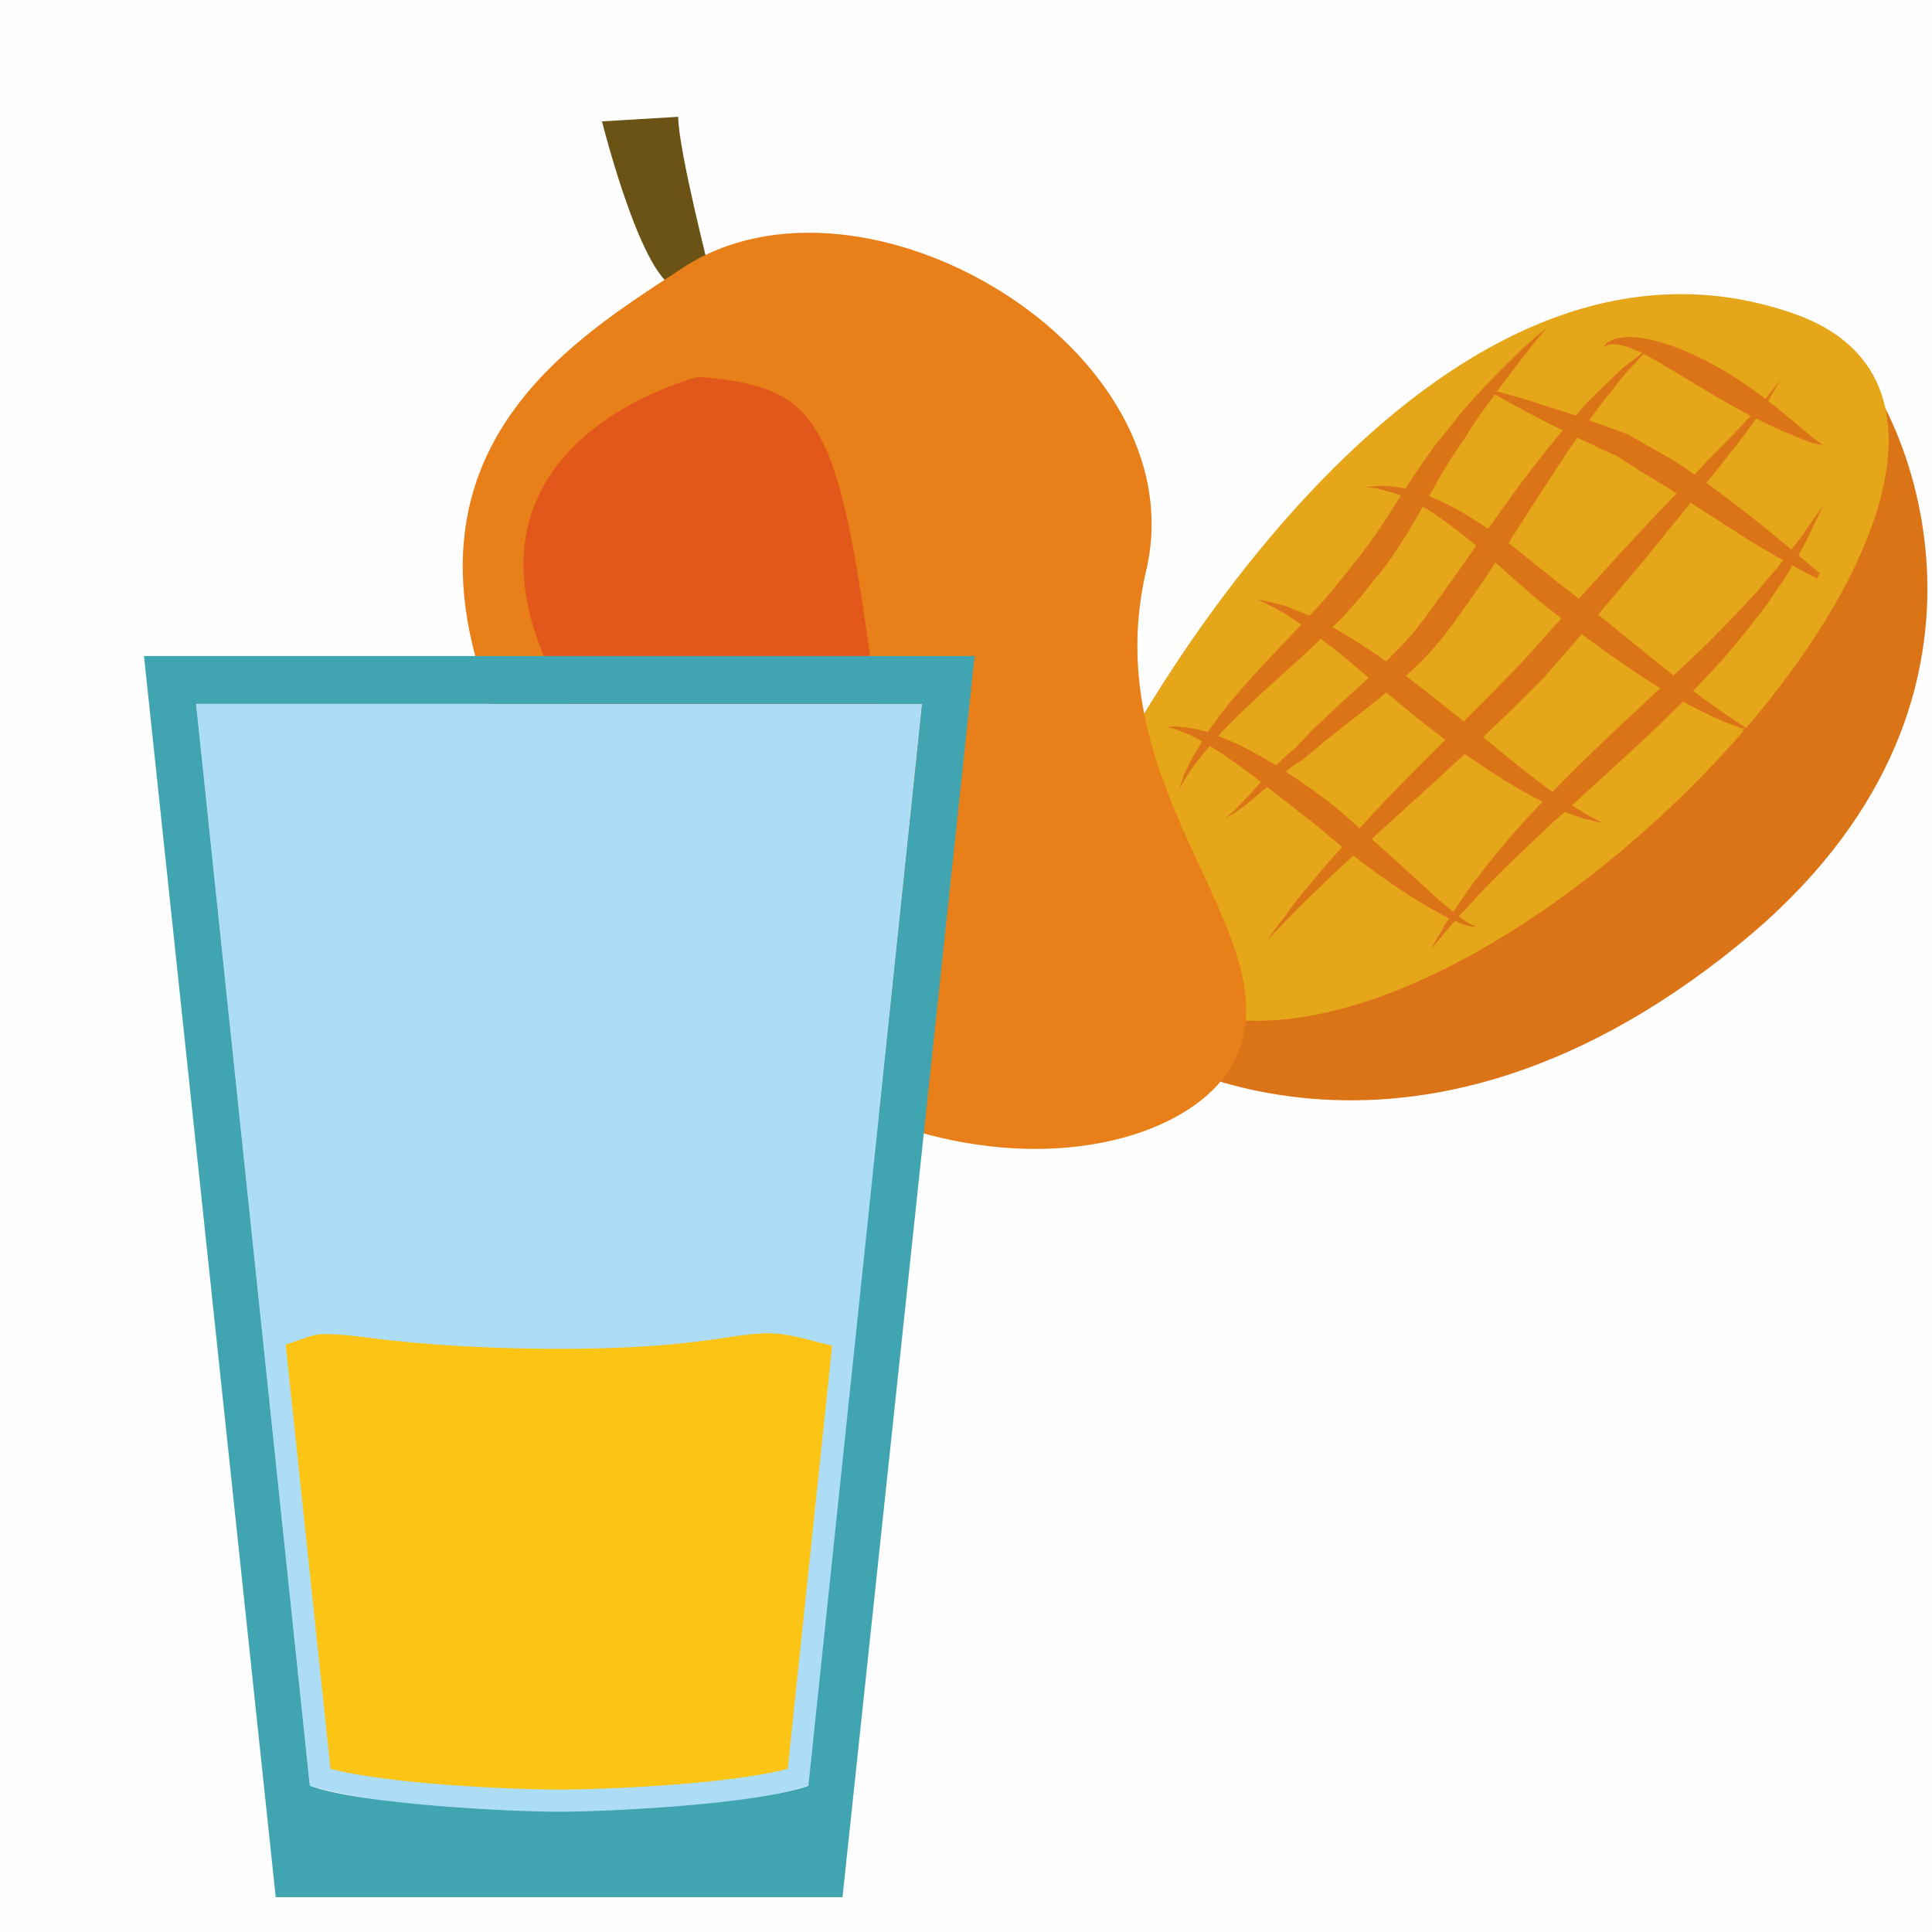 <?xml version="1.0" encoding="UTF-8" standalone="no"?>
<svg
   xmlns:dc="http://purl.org/dc/elements/1.1/"
   xmlns:cc="http://creativecommons.org/ns#"
   xmlns:rdf="http://www.w3.org/1999/02/22-rdf-syntax-ns#"
   xmlns:svg="http://www.w3.org/2000/svg"
   xmlns="http://www.w3.org/2000/svg"
   id="svg29"
   viewBox="0 0 5045 5045"
   style="clip-rule:evenodd;fill-rule:evenodd;image-rendering:optimizeQuality;shape-rendering:geometricPrecision;text-rendering:geometricPrecision"
   version="1.1"
   height="50.45mm"
   width="50.45mm"
   xml:space="preserve">
 <defs
   id="defs4">
  <style
   id="style2"
   type="text/css">
   <![CDATA[
    .fil0 {fill:#FEFEFE}
    .fil8 {fill:#FCC414}
    .fil3 {fill:#6B5215;fill-rule:nonzero}
    .fil1 {fill:#DB7416;fill-rule:nonzero}
    .fil5 {fill:#E2571A;fill-rule:nonzero}
    .fil2 {fill:#E5A61A;fill-rule:nonzero}
    .fil4 {fill:#E87F18;fill-rule:nonzero}
    .fil6 {fill:#ADDDF6;}
    .fil7 {fill:#40A4B1;}
   ]]>
  </style>
 </defs>
 <g
   transform="translate(-9158,-11352)"
   id="Vrstva_x0020_1">
  <rect
   style="fill:#fefefe"
   id="rect7"
   height="5045"
   width="5045"
   y="11352"
   x="9158"
   class="fil0" />
  <g
   id="_726967360">
   <path
   style="fill:#db7416;fill-rule:nonzero"
   id="path9"
   d="m 12089,14063 c 0,0 700,495 1609,-244 781,-634 439,-1402 281,-1549 z"
   class="fil1" />
   <path
   style="fill:#e5a61a;fill-rule:nonzero"
   id="path11"
   d="m 12052,13380 c 0,0 793,-1561 1793,-1208 912,324 -964,2281 -1707,1757 z"
   class="fil2" />
   <path
   style="fill:#6b5215;fill-rule:nonzero"
   id="path13"
   d="m 11015,12077 c 0,0 -86,-334 -86,-420 l -199,12 c 0,0 116,464 210,433 z"
   class="fil3" />
   <path
   style="fill:#e87f18;fill-rule:nonzero"
   id="path15"
   d="m 10940,12052 c -327,216 -938,569 -283,1544 654,975 1580,839 1728,519 149,-322 -370,-692 -234,-1273 136,-580 -741,-1099 -1211,-790 z"
   class="fil4" />
   <path
   style="fill:#e2571a;fill-rule:nonzero"
   id="path17"
   d="m 10982,12336 c 0,0 -600,147 -425,673 176,525 996,1004 895,221 -102,-783 -139,-866 -470,-894 z"
   class="fil5" />
   <path
   style="fill:#db7416;fill-rule:nonzero"
   id="path19"
   d="m 13782,12854 c -11,13 -23,27 -35,42 -13,14 -27,28 -40,43 -28,30 -59,61 -91,94 -28,27 -58,55 -88,83 -57,-45 -124,-101 -197,-159 38,-45 75,-89 110,-130 47,-58 91,-112 132,-162 57,37 112,72 161,103 29,18 56,33 80,47 -9,13 -20,26 -32,39 z m -385,385 c -66,62 -129,123 -185,181 -1,0 -1,0 -1,-1 -51,-36 -112,-86 -180,-142 51,-49 104,-100 157,-154 35,-40 68,-77 100,-115 73,54 143,103 205,141 -31,30 -63,60 -96,90 z m -378,401 c -22,27 -40,55 -56,78 -3,5 -7,10 -10,15 -16,-12 -33,-27 -52,-44 -44,-40 -99,-91 -161,-146 50,-47 107,-97 167,-152 25,-23 50,-47 76,-70 75,52 144,96 203,124 -1,2 -3,4 -5,6 -65,68 -119,132 -162,189 z m -376,-182 c -29,-23 -54,-41 -81,-60 -15,-11 -32,-21 -47,-31 11,-9 22,-17 35,-25 4,-2 8,-5 12,-8 4,-4 8,-7 13,-11 7,-6 15,-13 23,-19 15,-13 32,-27 49,-40 35,-27 72,-57 112,-88 6,-5 12,-11 19,-16 30,25 60,51 93,77 21,16 41,31 61,47 -22,22 -44,44 -65,65 -58,58 -112,114 -159,166 -21,-19 -42,-38 -65,-57 z m -304,-184 c 10,-11 21,-23 33,-35 49,-49 111,-105 180,-167 18,-17 37,-34 55,-52 38,28 80,63 125,102 -3,3 -8,7 -11,10 -37,34 -72,65 -104,96 -17,16 -33,30 -47,46 -7,7 -14,15 -21,22 l -5,6 -3,3 c -1,0 0,0 -1,0 -3,4 -7,7 -10,9 -15,12 -28,25 -40,37 -2,-2 -4,-3 -6,-4 -51,-31 -99,-56 -142,-72 -1,-1 -2,-1 -3,-1 z m 372,-363 c 8,-10 16,-21 25,-32 8,-10 16,-20 25,-30 35,-44 63,-90 89,-133 8,-14 16,-28 23,-41 5,3 9,5 14,8 38,24 81,57 126,94 -28,39 -55,79 -84,119 -34,47 -63,90 -99,129 -17,19 -36,37 -52,54 -50,-35 -97,-65 -140,-89 6,-7 13,-13 20,-20 18,-19 35,-39 53,-59 z m 211,-321 c 12,-19 24,-39 35,-56 7,-9 12,-18 19,-27 l 8,-12 c 0,0 4,-5 4,-6 l 2,-4 3,-5 c 21,-34 44,-65 65,-93 1,-2 2,-3 3,-5 27,15 74,41 134,72 14,7 29,14 44,22 -12,14 -23,28 -35,42 -28,35 -57,73 -87,113 -24,33 -48,67 -73,102 -49,-34 -98,-62 -142,-80 -4,-2 -8,-4 -12,-6 11,-19 22,-38 32,-57 z m 339,310 c -58,-44 -112,-90 -164,-130 23,-36 46,-72 68,-106 27,-41 52,-81 77,-118 12,-18 23,-35 34,-51 20,9 41,18 62,29 14,6 27,12 41,18 12,8 24,16 37,24 26,17 53,33 81,50 14,8 26,16 39,25 -44,45 -90,94 -140,148 -37,41 -76,83 -115,127 -7,-6 -13,-11 -20,-16 z m -281,336 c -21,-18 -44,-35 -66,-53 -29,-23 -57,-45 -85,-66 16,-15 33,-30 49,-47 39,-40 75,-89 107,-135 28,-39 54,-76 78,-114 48,42 98,89 156,133 5,4 11,8 16,13 -32,35 -64,72 -97,108 -53,56 -106,109 -158,161 z m 331,-791 c 22,-31 43,-57 62,-81 9,-12 17,-22 26,-32 8,-10 16,-18 23,-26 12,-12 21,-22 28,-30 48,25 107,63 173,102 37,22 73,42 107,60 -10,10 -21,22 -32,34 -25,26 -53,55 -85,87 -9,10 -20,21 -30,32 -16,-11 -32,-22 -49,-33 -29,-17 -58,-34 -86,-49 -7,-5 -14,-9 -21,-12 l -10,-6 c -4,-2 -6,-4 -12,-6 -15,-6 -29,-11 -43,-16 -19,-7 -36,-13 -54,-19 1,-2 2,-4 3,-5 z m 567,313 c 5,-11 10,-21 14,-30 17,-35 26,-55 26,-55 0,0 -13,18 -35,50 -6,8 -12,17 -18,27 -7,9 -16,20 -24,31 -2,1 -3,4 -5,6 -22,-18 -47,-38 -73,-60 -44,-35 -94,-74 -149,-114 9,-11 17,-21 25,-31 28,-36 54,-68 75,-96 11,-15 21,-29 30,-41 31,15 58,29 82,38 28,12 50,21 66,26 17,4 26,5 26,5 0,0 -8,-5 -21,-15 -13,-10 -31,-26 -53,-44 -20,-17 -43,-36 -69,-56 21,-36 33,-56 33,-56 0,0 -14,18 -40,51 -32,-25 -69,-51 -110,-75 -77,-46 -157,-77 -218,-85 -32,-4 -58,-1 -75,7 -16,8 -20,18 -20,17 0,1 8,-6 23,-7 16,-1 38,5 63,16 5,2 10,5 15,7 -8,6 -19,15 -31,24 -9,7 -19,14 -28,23 -9,8 -19,18 -30,29 -22,21 -47,44 -73,73 -3,5 -7,10 -11,14 -22,-7 -43,-14 -63,-20 -63,-21 -113,-35 -143,-43 37,-50 69,-91 91,-119 24,-31 40,-47 40,-45 0,-2 -19,11 -47,37 -30,27 -71,67 -119,118 -25,26 -51,54 -77,88 l -5,7 -3,4 c -1,0 1,-2 -1,0 l -10,13 c -7,8 -14,17 -21,26 -14,17 -27,36 -41,56 -15,22 -31,45 -46,69 -22,-5 -41,-7 -57,-7 -15,-1 -28,1 -35,2 -9,0 -13,1 -13,1 0,0 4,1 13,1 7,1 19,2 34,7 13,3 29,7 46,14 -7,12 -15,24 -22,35 -27,42 -55,85 -87,125 -9,11 -17,21 -25,32 -8,9 -16,20 -24,30 -16,19 -32,39 -48,57 -11,12 -21,23 -33,35 -16,-8 -31,-13 -44,-18 -10,-4 -18,-8 -26,-10 -9,-2 -17,-4 -23,-6 -27,-6 -42,-9 -42,-9 0,0 13,7 38,19 6,4 13,7 20,11 7,3 15,9 23,14 10,7 21,14 33,22 -15,16 -30,32 -45,48 -64,66 -121,129 -165,185 -12,17 -24,33 -34,48 -29,-9 -55,-13 -74,-14 -13,-2 -23,0 -30,0 h -9 c 0,0 3,-1 9,1 7,2 16,3 27,8 17,6 38,15 62,29 -17,28 -31,52 -40,72 -9,17 -13,32 -16,42 -4,10 -6,15 -6,15 0,0 3,-5 8,-14 5,-9 12,-22 23,-38 13,-18 30,-41 51,-65 3,2 6,3 10,6 36,22 78,53 124,88 -18,20 -33,37 -47,51 -14,15 -26,27 -35,34 -7,7 -12,11 -12,11 0,0 5,-3 14,-9 10,-6 24,-15 41,-28 15,-12 34,-28 55,-46 41,32 86,67 132,103 22,19 43,37 64,54 -4,4 -9,10 -14,15 -30,33 -56,65 -79,92 -23,28 -42,52 -56,73 -31,40 -47,63 -47,63 0,0 19,-20 54,-56 18,-18 39,-40 65,-65 26,-24 54,-53 88,-83 6,-6 12,-11 18,-17 69,54 135,99 188,130 24,14 44,25 62,34 -7,10 -13,19 -17,29 -21,33 -31,52 -31,52 0,0 14,-16 39,-46 7,-9 15,-18 24,-28 7,3 14,5 19,8 12,4 23,6 29,7 7,0 11,-2 11,-2 0,0 -4,1 -10,-1 -6,-2 -14,-7 -25,-14 -4,-3 -9,-7 -14,-10 4,-5 9,-9 14,-14 18,-20 39,-44 64,-69 48,-50 109,-107 176,-170 8,-6 16,-14 24,-20 22,9 42,16 58,20 27,6 42,10 42,10 0,0 -14,-7 -38,-20 -13,-7 -27,-16 -44,-27 56,-52 118,-107 181,-166 38,-35 74,-71 109,-105 39,22 75,38 103,51 27,10 46,18 59,22 -13,1 -17,1 -17,1 0,0 5,0 25,2 h 5 l -5,-3 c -9,-7 -29,-20 -58,-39 -23,-16 -53,-37 -86,-62 27,-28 54,-56 79,-84 30,-36 59,-69 84,-103 13,-17 26,-32 36,-48 11,-16 22,-32 32,-46 11,-16 20,-32 28,-47 25,14 46,25 63,34 0,0 0,0 0,0 1,0 1,1 1,1 l 8,-14 c -15,-13 -34,-29 -56,-47 2,-4 3,-6 5,-9 7,-13 14,-24 19,-35 z"
   class="fil1" />
  </g>
  <path
   style="fill:#adddf6;"
   id="path22"
   d="m 9670,13190 297,2825 c 290,86 1024,100 1304,-2 l 295,-2823 z"
   class="fil6" />
  <path
   style="fill:#40a4b1;"
   id="path24"
   d="m 9534,13065 h 2169 l -345,3241 H 9878 Z m 136,125 297,2825 c 133,49 526,68 651,68 125,0 518,-19 651,-68 l 297,-2825 z"
   class="fil7" />
  <path
   style="fill:#fcc414"
   id="path26"
   d="m 11331,14866 c -52,-12 -105,-30 -154,-32 -10,-1 -20,0 -30,0 -56,3 -111,15 -167,21 -120,15 -241,19 -362,19 -144,0 -288,-6 -431,-21 -61,-6 -130,-19 -191,-17 -23,1 -56,16 -92,27 l 117,1108 c 149,39 463,54 597,54 134,0 448,-15 597,-54 z"
   class="fil8" />
 </g>
</svg>